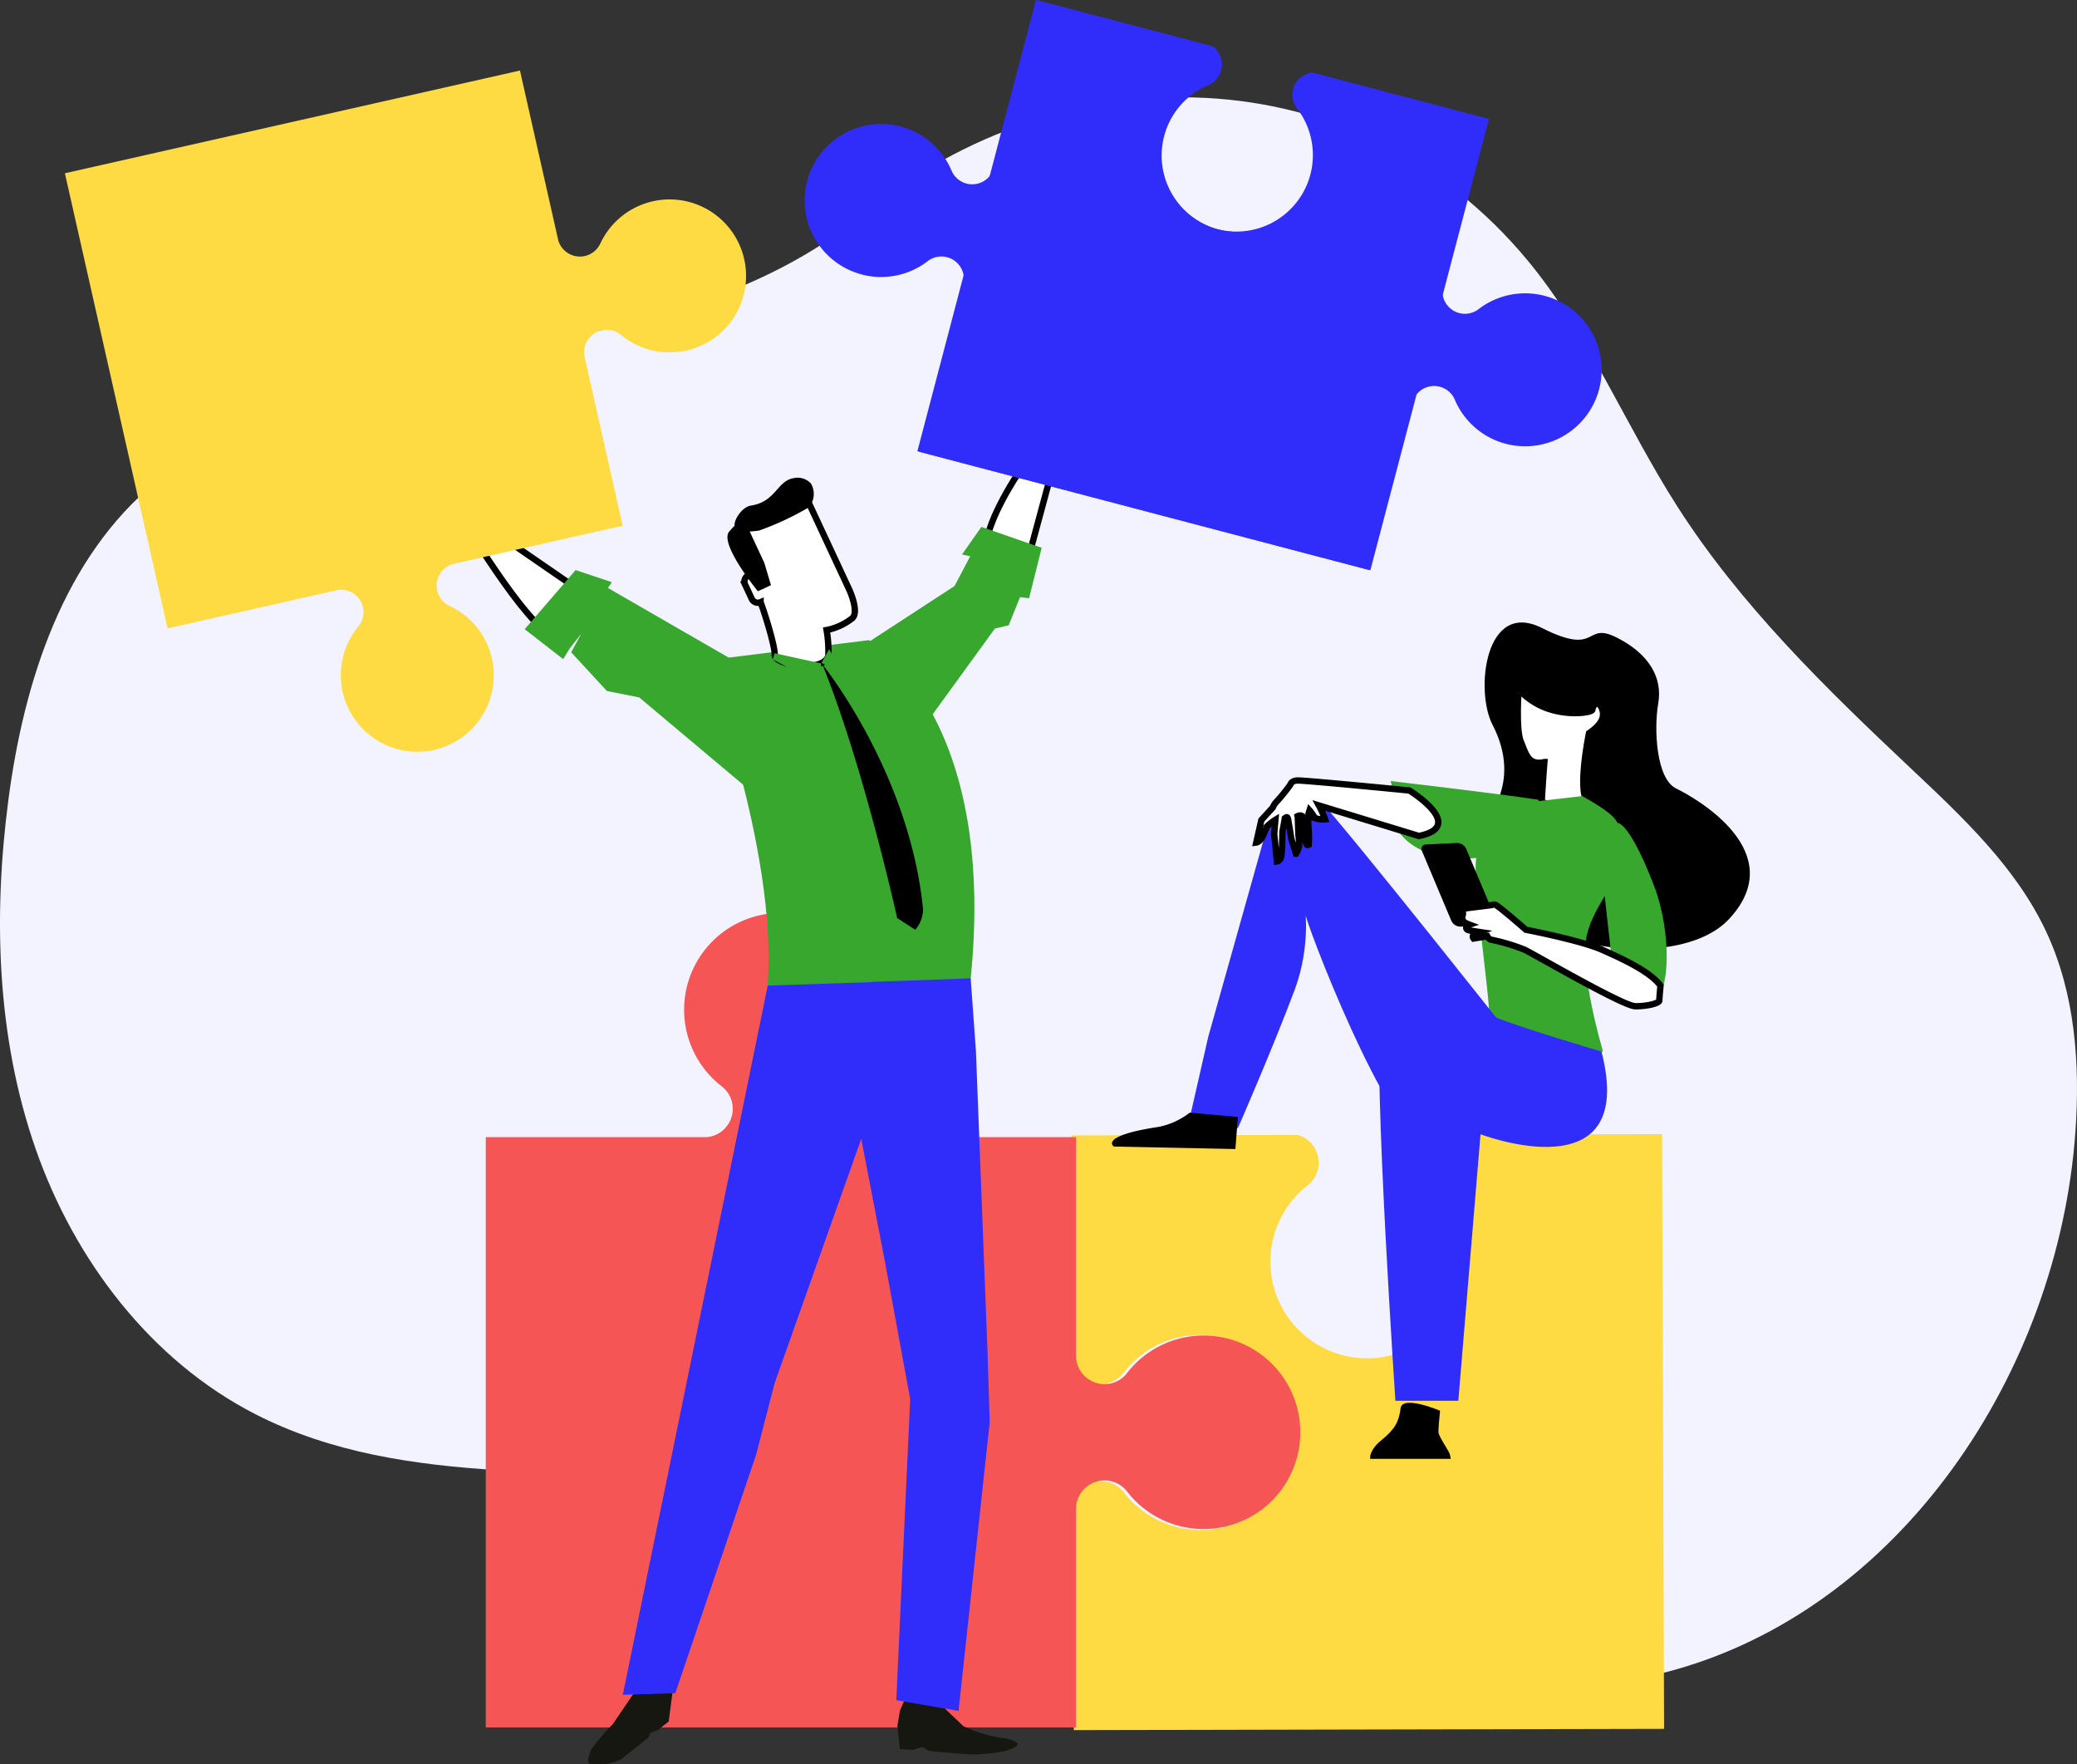 <svg xmlns="http://www.w3.org/2000/svg" width="326.443" height="277.279" viewBox="0 0 326.443 277.279">
  <rect x="0" y="0" width="326.443" height="277.279" fill="#333333" stroke="none"/>
  <defs>
    <style>
      .cls-1 {
        fill: #f2f3ff;
      }

      .cls-2 {
        fill: #fedb42;
      }

      .cls-3 {
        fill: #f55555;
      }

      .cls-4 {
        fill: #37a72e;
      }

      .cls-5 {
        fill: #fff;
        stroke: #000;
        stroke-miterlimit: 10;
      }

      .cls-6 {
        fill: #302dfb;
      }

      .cls-7 {
        fill: #f7b68b;
      }

      .cls-8 {
        fill: #161711;
      }
    </style>
  </defs>
  <g id="Groupe_868" data-name="Groupe 868" transform="translate(-228.704 -90.703)">
    <g id="Layer_2" data-name="Layer 2" transform="translate(228.704 105.997)">
      <path id="Tracé_1213" data-name="Tracé 1213" class="cls-1" d="M253.334,187.286c-14.617,11.911-20.856,31.34-23.31,50.035-2.407,18.343-1.82,37.362,4.27,54.831s18.077,33.287,34.543,41.72c23.805,12.191,52.351,7.585,78.852,11.194,24.422,3.326,47.211,13.718,70.509,21.759s48.61,13.805,72.455,7.569c36.637-9.582,61.537-47.057,64.239-84.83.765-10.7-.034-21.783-4.578-31.5-4.752-10.162-13.185-18.046-21.35-25.74-13.4-12.625-26.728-25.608-36.645-41.116-8.13-12.714-13.881-27-23.5-38.624-27.032-32.651-72.973-33.057-104.34-7.356C331.939,171.887,284.735,161.7,253.334,187.286Z" transform="translate(-228.704 -126.927)"/>
    </g>
    <g id="Layer_4" data-name="Layer 4" transform="translate(238.903 90.703)">
      <g id="Groupe_867" data-name="Groupe 867" transform="translate(0)">
        <g id="Groupe_855" data-name="Groupe 855" transform="translate(158.242 178.232)">
          <path id="Tracé_1214" data-name="Tracé 1214" class="cls-2" d="M684.886,512.933a4.514,4.514,0,0,0-1.528,7.9,15.2,15.2,0,1,1-18.578.034,4.524,4.524,0,0,0-1.588-7.887l-35.524.072.12,35.023a4.521,4.521,0,0,0,4.481,4.076,4.475,4.475,0,0,0,3.509-1.74,15.1,15.1,0,0,1,12.009-5.992,15.325,15.325,0,1,1-11.951,24.706,4.456,4.456,0,0,0-7.964,2.367l.12,35.024,92.778-.2-.32-93.459Z" transform="translate(-627.667 -512.857)"/>
        </g>
        <path id="Tracé_1215" data-name="Tracé 1215" class="cls-3" d="M502.316,558.543V523.912h0a4.481,4.481,0,0,1,8-2.472,15.206,15.206,0,1,0,0-18.57,4.481,4.481,0,0,1-8-2.472h0V465.771H467.539a4.474,4.474,0,0,1-2.328-7.974,15.211,15.211,0,1,0-18.571,0,4.472,4.472,0,0,1-2.322,7.974H409.539v92.772Z" transform="translate(-343.39 -287.07)"/>
        <g id="Groupe_856" data-name="Groupe 856" transform="translate(164.569 97.827)">
          <path id="Tracé_1216" data-name="Tracé 1216" d="M779.577,353.98s6.556-5.96,1.589-15.517c-2.753-5.3-1.2-19.714,7.795-15.18s6.586-1.063,11.664,1.46,7.31,6.283,6.6,10.365-.316,11.871,2.807,13.389,18.077,9.988,8.338,20.5S773.5,371.526,779.577,353.98Z" transform="translate(-721.364 -322.414)"/>
          <path id="Tracé_1217" data-name="Tracé 1217" class="cls-4" d="M775.774,388.349a5.272,5.272,0,0,0-3.994-3.606c-3.289-.735-25.385-3.313-25.385-3.313s.359.677.262,4.707,4.709,7.843,12.079,7.455S777,389.991,775.774,388.349Z" transform="translate(-702.596 -356.514)"/>
          <path id="Tracé_1218" data-name="Tracé 1218" d="M749.743,614.1s-.258,2.521-.258,3.3,1.68,2.974,1.81,3.62l.129.646h-12.67s-.259-1.293,1.81-2.974,2.715-2.845,2.974-4.978S749.743,614.1,749.743,614.1Z" transform="translate(-698.175 -490.231)"/>
          <path id="Tracé_1219" data-name="Tracé 1219" class="cls-5" d="M804.927,353.406s-1.557,7.532-.57,10.221-6.878.629-6.878.629.245-4.049.431-6.312a2.815,2.815,0,0,1-.557.106c-2.014.156-2.339-1.355-3.167-3.373-.747-1.837-.368-7.688-.291-8.727,0,.954,1.4,1.934,2.343,2.537,4.007,2.542,9.213,1.735,9.216,1.233s.849-1.841,1.508-.16C807.562,351.084,806.51,352.321,804.927,353.406Z" transform="translate(-729.947 -336.013)"/>
          <path id="Tracé_1220" data-name="Tracé 1220" class="cls-4" d="M794.789,387.018l-6.88.795s-7.764,8-9.443,8.323,2.1,23.537,1.674,26.02c-.232,1.34,4.586,6.206,7.781,7.342,8.727,3.1,10.085-2.521,10.085-2.521s-3.728-12.464-2.519-17.989,6.433-9.684,5.285-13.548S802.975,391.6,794.789,387.018Z" transform="translate(-720.877 -359.742)"/>
          <path id="Tracé_1221" data-name="Tracé 1221" class="cls-4" d="M826.978,397.328s-1.878,5.186-1.564,8.541,1.267,11.577,1.267,11.577,1.951,9.57,5.815,8.421,3.6-12.049.96-18.94S828.163,395.659,826.978,397.328Z" transform="translate(-748.233 -365.494)"/>
          <path id="Tracé_1222" data-name="Tracé 1222" d="M763.976,417.622l4.936-.245a.684.684,0,0,0,.591-1.039l-4.6-10.93a1.6,1.6,0,0,0-1.424-.939l-4.935.245a.684.684,0,0,0-.591,1.039l4.6,10.93A1.6,1.6,0,0,0,763.976,417.622Z" transform="translate(-709.224 -369.825)"/>
          <path id="Tracé_1223" data-name="Tracé 1223" class="cls-5" d="M795.077,434.537c-3.427-1.531-12.052-3.179-12.052-3.179s-3.668-3.209-4.587-3.8a.7.7,0,0,0-.782-.08l-4.418.55c-.253.166-.005.838-.175,1.089s0,.586.079.839,1,.593,1,.593-.5.165-.506.416.081.42.583.507,1.675.262,1.675.262-.589.248-1.009.413-.088.586-.088.586l2.162-.358c.171.31.379.518.6.544a30.294,30.294,0,0,1,5.188,1.542c1.338.6,15.536,8.9,17.465,8.915s3.776-.479,3.779-.9.183-2.346.183-2.346C802.516,437.938,798.5,436.068,795.077,434.537Z" transform="translate(-717.962 -383.07)"/>
          <path id="Tracé_1224" data-name="Tracé 1224" class="cls-6" d="M674.256,423.1l9.7-34.52s2.715-8.145,7.757-2.715,31.417,38.786,31.417,38.786-8.921,15.9-14.739,15.127-19.005-34.908-19.005-36.459,1.131,5.258-1.552,12.411c-3.491,9.309-8.921,21.721-8.921,21.721l-7.757-.776Z" transform="translate(-659.121 -357.996)"/>
          <path id="Tracé_1225" data-name="Tracé 1225" class="cls-6" d="M777.046,468.546s-13.187-3.879-17.26-5.624-16.29-8.727-17.454,0,2.327,60.507,2.327,60.507h9.89l3.491-41.889S782.863,491.042,777.046,468.546Z" transform="translate(-700.111 -401.117)"/>
          <path id="Tracé_1226" data-name="Tracé 1226" d="M662.443,505.529l-.388,5.042-19.1-.388s-2.521-1.649,7.078-3.1a11.713,11.713,0,0,0,4.849-2.23Z" transform="translate(-642.654 -427.826)"/>
          <path id="Tracé_1227" data-name="Tracé 1227" class="cls-5" d="M720.438,382.795s-14.928-1.47-17.37-1.569c-.833-.034-1.207.265-1.348.671a27.756,27.756,0,0,1-2.111,2.607,2.981,2.981,0,0,0-.639.965l-1.8,1.978-.8,3.528s.649-.084,1.091-1.143.523-1.146.516-1.31a7.452,7.452,0,0,1,1.4-1.114l-.185,2.2.425,4.334s.6-.065.715-.943.151-3.723.151-3.723l.32-1.74.065-.353,0-.03c.131-.107.257-.182.33-.152.2.088.205.532.312,1.1s.377,2.3.377,2.3l.729,2.328a3.907,3.907,0,0,0,.5-1.194,16.036,16.036,0,0,0-.122-1.785l-.093-2.741s-.013-.071-.036-.184a.914.914,0,0,1,.492-.1.59.59,0,0,1,.191.069,8.1,8.1,0,0,0,.022,1.071l.221,1.747s.425,1.835.622,1.758l.2-.076s.044-.548.034-1.235c0-.26-.055-1.411-.085-1.689a11.381,11.381,0,0,1,.054-2.05c.046-.124.092-.257.135-.4.451.494.7,1.065.947,1.244a3.91,3.91,0,0,0,1.479.152,14.861,14.861,0,0,0-.965-2.173l15.72,4.8C729.566,388.413,720.438,382.795,720.438,382.795Z" transform="translate(-673.693 -356.394)"/>
        </g>
        <g id="Groupe_866" data-name="Groupe 866">
          <g id="Groupe_863" data-name="Groupe 863" transform="translate(51.774 54.625)">
            <g id="Groupe_859" data-name="Groupe 859">
              <path id="Tracé_1228" data-name="Tracé 1228" class="cls-5" d="M602,266.26l6.759-24.986s-12.83,14.627-13.3,22.883S602,266.26,602,266.26Z" transform="translate(-502.578 -232.329)"/>
              <path id="Tracé_1229" data-name="Tracé 1229" class="cls-5" d="M417.183,291.672,397.221,277.92s10.093,17.253,15.033,20.47S417.183,291.672,417.183,291.672Z" transform="translate(-388.047 -253.503)"/>
              <g id="Groupe_857" data-name="Groupe 857" transform="translate(0 15.616)">
                <path id="Tracé_1230" data-name="Tracé 1230" class="cls-7" d="M388.779,268.886s1.667-4.07,1.055-5.167-3.127-4.958-3.127-4.958l-.738-.926s-1.479.231.241,2.809.187,1.772.187,1.772l-2.453-1.751-3.181-1.914-1.3-1.028s-.693-.638-.989-.648c-.854-.035-.563.621-.563.621l4.713,4.416-5.467-2.907s-.761-.256-1.031.066c-.253.3-.034.439-.034.439l5.4,4.723-2.989-1.187s-.753-.232-1.033.068c-.3.327-.4.409-.4.409l10.884,6.14Z" transform="translate(-375.787 -257.074)"/>
                <path id="Tracé_1231" data-name="Tracé 1231" class="cls-7" d="M381.465,267.665l-3.966-1.826a3.576,3.576,0,0,0-1.379-.5.574.574,0,0,0-.629.538l5.708,3.329Z" transform="translate(-375.491 -261.851)"/>
              </g>
              <g id="Groupe_858" data-name="Groupe 858" transform="translate(101.327)">
                <path id="Tracé_1232" data-name="Tracé 1232" class="cls-7" d="M617.715,233.962s-2.543-3.588-2.192-4.794,1.929-5.536,1.929-5.536l.508-1.068s1.493-.109.4,2.79.217,1.769.217,1.769l2-2.26,2.666-2.582,1.034-1.294s.532-.779.817-.855c.825-.227.691.478.691.478l-3.6,5.365,4.671-4.065s.684-.422,1.02-.169c.315.236.131.419.131.419l-4.2,5.819,2.645-1.827s.68-.4,1.021-.17c.371.25.48.309.48.309l-9.219,8.438Z" transform="translate(-615.49 -220.087)"/>
                <path id="Tracé_1233" data-name="Tracé 1233" class="cls-7" d="M633.749,230.586l3.453-2.673a3.573,3.573,0,0,1,1.232-.795.574.574,0,0,1,.734.382l-4.81,4.53Z" transform="translate(-626.04 -224.138)"/>
              </g>
            </g>
            <path id="Tracé_1234" data-name="Tracé 1234" class="cls-4" d="M545.1,306.833l16.44-10.714,2.466-4.673-1.284-.291,3.041-4.33,9.474,3.288-1.982,7.928-1.416-.186-1.786,4.431-2.166.515-14.247,19.63Z" transform="translate(-473.492 -258.649)"/>
            <g id="Groupe_862" data-name="Groupe 862" transform="translate(20.491 20.466)">
              <path id="Tracé_1235" data-name="Tracé 1235" class="cls-8" d="M460.869,708.42l.009,5.168-.567,4.334-1.628,1.3-1.262.5-.311.751-4.219,3.356a7.856,7.856,0,0,1-4.953.734c-.716-.107.1-2.11.316-2.421a35.377,35.377,0,0,1,3.268-3.792l3.118-4.6,3.481-5.724Z" transform="translate(-437.675 -522.483)"/>
              <path id="Tracé_1236" data-name="Tracé 1236" class="cls-8" d="M564.111,722.163l-.941,2.152-.4,2.365.4,3.679,2.016.127,1.479-.45,1.044.606s5.738.637,7.864.528c3.523-.182,5.419-.707,6.052-1.445.355-.41-1.345-1.018-1.9-1.053a20.68,20.68,0,0,1-6.611-1.936l-2.822-2.689-.672-2.016Z" transform="translate(-504.19 -530.579)"/>
              <path id="Tracé_1237" data-name="Tracé 1237" class="cls-4" d="M491.076,332.2l25.788-3.213s20.95,11.613,15.758,55.377c-.025.208-32.243,6.907-31.649-1.484C502.459,361.918,491.076,332.2,491.076,332.2Z" transform="translate(-462.767 -303.478)"/>
              <path id="Tracé_1238" data-name="Tracé 1238" class="cls-4" d="M459.462,318.6,437.108,305.71l.612-.911-5.684-1.9-8.011,9.291,6.049,4.7,1-1.632,1.859-2.378-1.6,2.941,5.61,6.079,5.081,1.01,18.015,15.13Z" transform="translate(-424.025 -288.402)"/>
              <g id="Groupe_860" data-name="Groupe 860" transform="translate(15.429 78.654)">
                <path id="Tracé_1239" data-name="Tracé 1239" class="cls-6" d="M518.233,524.589l-4.9,45.4-9.786-1.693,2.187-47.311-3.909-21.266-3.783-19.646L484.415,518.51l-2.9,11.218-12.7,37.47-8.25.257,22.774-111.446,16.456-.558.008-.034,15.432-.558.827,11.383,1.811,46.953Z" transform="translate(-460.57 -454.859)"/>
              </g>
              <g id="Groupe_861" data-name="Groupe 861" transform="translate(31.867)">
                <path id="Tracé_1240" data-name="Tracé 1240" class="cls-5" d="M521.133,295.111a9.476,9.476,0,0,1-4.07,1.887,19.558,19.558,0,0,1,.275,4.083c-.933,2.7-8.465,1.427-8.423-.165.038-1.326-1.432-6.177-2.229-8.3a1.063,1.063,0,0,1-1.389-.528l-1.051-2.254a1.064,1.064,0,0,1,.515-1.419l.431-.2c-1.225-2.689-2.272-5.223-2.272-5.223s-.08-2.909,5.113-3.559,5.936-3.061,5.936-3.061l6.654,14.27S522.2,294.026,521.133,295.111Z" transform="translate(-501.477 -273.073)"/>
                <path id="Tracé_1241" data-name="Tracé 1241" d="M511.425,268.616a2.851,2.851,0,0,1,2.724.83,3.21,3.21,0,0,1-.333,3.762,45.326,45.326,0,0,1-7.828,3.649c-.871.079-2.434.44-3.628-.422-.776-.559.782-3.27,2.339-3.505C508.664,272.33,508.809,269.056,511.425,268.616Z" transform="translate(-501.035 -268.562)"/>
                <path id="Tracé_1242" data-name="Tracé 1242" d="M502.434,285.226l2.875,6.168,1.038,3.491-.725.34-1.33.619s-6.123-7.451-4.519-9.379S502.087,284.8,502.434,285.226Z" transform="translate(-499.505 -278.015)"/>
              </g>
              <path id="Tracé_1243" data-name="Tracé 1243" d="M534.816,337.938s13.668,16.848,15.834,38.461a4.967,4.967,0,0,1-1.228,3.272l-2.838-1.844S541.325,354.009,534.816,337.938Z" transform="translate(-488.041 -308.648)"/>
              <path id="Tracé_1244" data-name="Tracé 1244" class="cls-4" d="M523.973,335.452l.307,3.666-7.9-4.3.283-.964Z" transform="translate(-477.389 -306.29)"/>
              <path id="Tracé_1245" data-name="Tracé 1245" class="cls-4" d="M535.732,332.334l2.021,3.866-3.235-1.71Z" transform="translate(-487.869 -305.409)"/>
            </g>
          </g>
          <g id="Groupe_865" data-name="Groupe 865">
            <path id="Tracé_1246" data-name="Tracé 1246" class="cls-2" d="M324.383,116.955l6.026,26.7h0a3.541,3.541,0,0,0,6.594.514,12.018,12.018,0,1,1,3.232,14.316,3.541,3.541,0,0,0-5.734,3.3h0l6.026,26.694-26.81,6.052a3.536,3.536,0,0,0-.407,6.553,12.021,12.021,0,1,1-14.317,3.232,3.534,3.534,0,0,0-3.177-5.744L269,204.618,252.861,133.1Z" transform="translate(-252.861 -105.872)"/>
            <g id="Groupe_864" data-name="Groupe 864" transform="translate(116.264)">
              <path id="Tracé_1247" data-name="Tracé 1247" class="cls-6" d="M662.683,160.442a12.005,12.005,0,0,1-8.008-6.946,3.537,3.537,0,0,0-6.559.165l-6.989,26.592-70.914-18.637L588.85,90.7l27.536,7.237a3.367,3.367,0,0,1,.37.326.331.331,0,0,0,.045.041,4.459,4.459,0,0,1,.308.368c.007.005.012.022.024.03a3.64,3.64,0,0,1,.411.758,1.167,1.167,0,0,1,.056.135c.035.09.055.19.082.285s.05.207.066.309.027.171.036.254c.007.132.015.261.013.394,0,.072,0,.142-.006.209a4.152,4.152,0,0,1-.1.619,3.549,3.549,0,0,1-2.02,2.342,12.02,12.02,0,1,0,14.2,3.724,3.542,3.542,0,0,1-.606-3.025,3.312,3.312,0,0,1,.221-.588,1.154,1.154,0,0,1,.1-.185c.062-.117.129-.227.2-.338.049-.068.1-.135.156-.2a2.2,2.2,0,0,1,.214-.235,2.867,2.867,0,0,1,.207-.209c.039-.032.076-.058.115-.089a3.763,3.763,0,0,1,.731-.458c.014,0,.025-.013.035-.014a3.317,3.317,0,0,1,.444-.163.5.5,0,0,1,.063-.02,3.658,3.658,0,0,1,.483-.1l27.537,7.237-6.989,26.593A3.53,3.53,0,0,0,658.4,139.3a12.019,12.019,0,1,1,4.281,21.141Z" transform="translate(-552.492 -90.703)"/>
              <path id="Tracé_1248" data-name="Tracé 1248" class="cls-6" d="M537.209,133.941A12,12,0,0,0,547.6,131.83a3.537,3.537,0,0,1,5.631,3.368L546.24,161.79l70.914,18.637,18.637-70.913-27.536-7.236a3.393,3.393,0,0,0-.482.1.344.344,0,0,1-.06.014,4.363,4.363,0,0,0-.449.169c-.009,0-.022.014-.035.014a3.62,3.62,0,0,0-.731.458,1.137,1.137,0,0,0-.115.089c-.074.062-.141.139-.212.208s-.146.156-.209.236-.107.136-.156.2c-.071.111-.141.22-.205.336-.031.065-.068.124-.1.185a4.2,4.2,0,0,0-.215.589,3.551,3.551,0,0,0,.607,3.033,12.02,12.02,0,1,1-14.193-3.737,3.541,3.541,0,0,0,2.015-2.336,3.314,3.314,0,0,0,.1-.62,1.14,1.14,0,0,0,.007-.209c0-.133,0-.261-.008-.393-.009-.083-.025-.169-.035-.254a2.25,2.25,0,0,0-.071-.309,2.764,2.764,0,0,0-.078-.284c-.018-.048-.038-.088-.056-.134a3.748,3.748,0,0,0-.411-.758c-.013-.008-.015-.024-.024-.03a3.225,3.225,0,0,0-.306-.36.5.5,0,0,0-.045-.049,3.647,3.647,0,0,0-.37-.327l-27.537-7.237-6.989,26.593a3.53,3.53,0,0,1-6.555.166,12.019,12.019,0,1,0-14.123,16.3Z" transform="translate(-528.239 -90.804)"/>
            </g>
          </g>
        </g>
      </g>
    </g>
  </g>
</svg>
